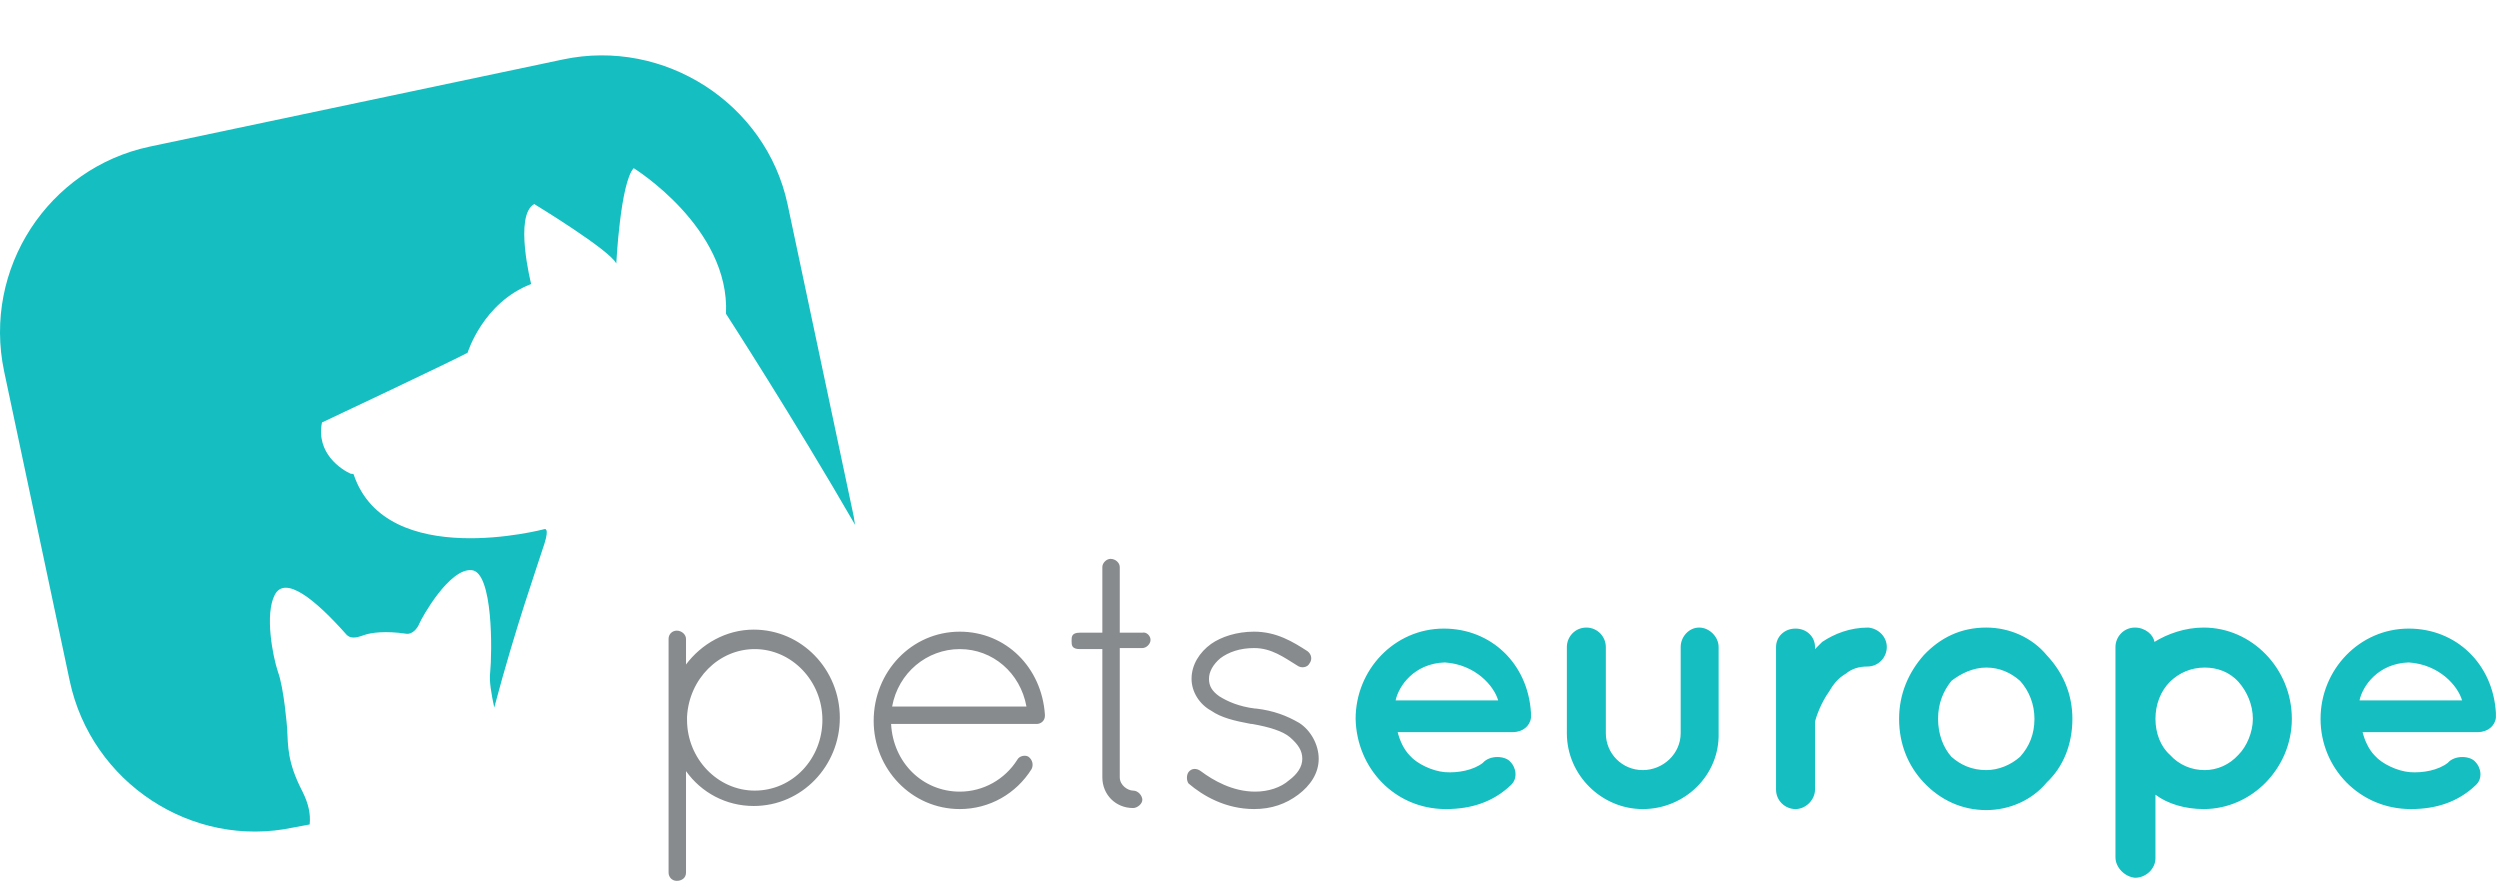<svg id="Calque_1" xmlns="http://www.w3.org/2000/svg" viewBox="0 0 243.8 86.8"><style>.st0{fill:#14bec1}.st1{fill:#888b8d}</style><path class="st0" d="M28.6 80.7l1.6-.3c.1-1-.1-2-.7-3.2-1.5-2.9-1.4-4.4-1.5-6.2 0 0-.3-3.9-.9-5.5-.5-1.5-1.3-5.6-.3-7.5 1-1.9 3.9.4 7 3.9.5.5 1.2.2 1.8 0 .6-.2 2-.4 4-.1.6.1 1.1-.5 1.3-1 .2-.5 2.9-5.4 5.1-5.2 2.1.2 2 8 1.8 10-.1.8.1 2 .4 3.4 2.1-7.9 4.1-13.5 4.9-16 .5-1.6 0-1.4 0-1.4s-15.4 4.1-18.6-5.3c0-.1-.2-.1-.3-.1-.9-.4-3.4-2-2.8-5 0 0 12.1-5.7 14.2-6.8 0 0 1.5-4.9 6.2-6.7 0 0-1.7-6.7.3-7.8 0 0 7.4 4.5 8 5.8 0 0 .4-7.9 1.7-9.3 0 0 9.4 5.8 9 14.2 0 0 6.6 10.2 12.6 20.6-.1-.4-.1-.7-.2-1.1l-6.4-30.2c-2.1-9.8-12-16.2-21.9-14.1l-40.3 8.5C4.7 16.4-1.7 26.2.4 36.2l6.4 30.2c2.1 9.9 11.9 16.4 21.8 14.3z"/><path class="st1" d="M65.2 70.5V62.3c0-.5.4-.8.8-.8.5 0 .9.4.9.8v2.5c1.5-2 3.9-3.4 6.6-3.4 4.7 0 8.4 3.9 8.4 8.6 0 4.7-3.7 8.6-8.4 8.6-2.7 0-5.1-1.3-6.6-3.4v9.9c0 .5-.4.8-.9.8s-.8-.4-.8-.8V70.5zm1.8-.3c0 3.8 3 6.9 6.6 6.9 3.7 0 6.6-3.1 6.6-6.9 0-3.8-3-6.9-6.6-6.9-3.5 0-6.4 2.9-6.6 6.6v.3zM85.2 70.3c0-4.8 3.7-8.7 8.4-8.7 4.5 0 8 3.5 8.3 8.1v.1c0 .5-.4.8-.8.8H86.9c.2 3.8 3.1 6.6 6.7 6.6 2.3 0 4.4-1.2 5.6-3.1.2-.4.8-.5 1.1-.3.4.3.5.8.3 1.2-1.5 2.4-4.1 3.9-7 3.9-4.7 0-8.4-3.9-8.4-8.6zm1.8-1.4h13.1c-.6-3.3-3.3-5.6-6.5-5.6s-6 2.3-6.6 5.6zM112.2 62.4c0 .4-.4.8-.8.8h-2.2v12.6c0 .8.8 1.3 1.3 1.3s.9.5.9.9-.5.8-.9.8c-1.7 0-3-1.3-3-3V63.3h-2.2c-.8 0-.8-.4-.8-.8s0-.8.8-.8h2.2v-6.4c0-.4.4-.8.8-.8.5 0 .9.4.9.8v6.4h2.2c.4-.1.8.3.8.7zM115.9 75.3c.3-.4.8-.4 1.2-.1 1.2.9 3.1 2 5.3 2 1.3 0 2.5-.4 3.3-1.1.8-.6 1.3-1.3 1.3-2.1s-.4-1.4-1.2-2.1c-.7-.6-2-1-3.7-1.3h-.1c-1.6-.3-2.9-.6-3.9-1.3-1.1-.6-1.9-1.8-1.9-3.1 0-1.4.8-2.6 1.9-3.4 1-.7 2.5-1.2 4.2-1.2 2.2 0 3.8 1 5.2 1.9.4.3.5.8.2 1.2-.2.4-.8.5-1.2.2-1.3-.8-2.5-1.7-4.2-1.7-1.4 0-2.5.4-3.3 1-.7.6-1.1 1.3-1.1 2s.3 1.2 1 1.7c.8.5 1.9 1 3.5 1.2h.1c1.7.2 3 .7 4.2 1.4 1.1.7 1.9 2.1 1.9 3.5s-.8 2.6-2 3.5c-1.2.9-2.6 1.4-4.3 1.4-2.8 0-5-1.3-6.4-2.5-.2-.3-.2-.8 0-1.1z"/><path class="st0" d="M132.2 70.1c0-4.8 3.8-8.8 8.6-8.8 4.6 0 8.2 3.4 8.5 8.2v.5c-.1.8-.8 1.4-1.8 1.4h-11.2c.2.8.6 1.7 1.2 2.3.7.8 2.2 1.5 3.4 1.6 1.3.1 2.8-.2 3.7-.9.7-.8 2.2-.7 2.7-.1.5.5.8 1.6 0 2.3-1.7 1.6-3.8 2.3-6.3 2.3-5 0-8.7-4-8.8-8.8zm3.9-1.8h10c-.4-1.4-2.2-3.5-5.2-3.7-3 .1-4.5 2.3-4.8 3.7zM160.2 78.9c-4 0-7.4-3.3-7.4-7.4v-8.4c0-1 .8-1.9 1.9-1.9 1.1 0 1.9.9 1.9 1.9v8.4c0 2 1.6 3.6 3.6 3.6s3.7-1.6 3.7-3.6v-8.4c0-1 .8-1.9 1.8-1.9s1.9.9 1.9 1.9v8.4c.1 4.1-3.3 7.4-7.4 7.4zM184 63.1c0 1-.8 1.9-1.9 1.9-.8 0-1.5.2-2.1.7-.7.4-1.2 1-1.6 1.7-.8 1.1-1.3 2.5-1.4 3V77c0 1-.9 1.9-1.9 1.9-1 0-1.9-.8-1.9-1.9V63.1c0-1 .8-1.8 1.9-1.8 1.1 0 1.9.8 1.9 1.8v.2l.7-.7c1.2-.8 2.7-1.4 4.5-1.4 1 .1 1.8.9 1.8 1.9zM187.6 76.3c-1.5-1.6-2.4-3.7-2.4-6.2 0-2.4.9-4.5 2.4-6.2 1.6-1.7 3.6-2.7 6.1-2.7 2.3 0 4.5 1 5.9 2.7 1.6 1.7 2.5 3.8 2.5 6.2 0 2.5-.9 4.7-2.5 6.2-1.4 1.7-3.6 2.7-5.9 2.7-2.4 0-4.5-1-6.1-2.7zm1.4-6.2c0 1.5.5 2.8 1.3 3.7.9.8 2 1.3 3.4 1.3 1.2 0 2.4-.5 3.3-1.3.9-1 1.4-2.2 1.4-3.7 0-1.4-.5-2.7-1.4-3.7-.9-.8-2-1.3-3.3-1.3-1.3 0-2.5.6-3.4 1.3-.8 1-1.3 2.2-1.3 3.7zM206.3 83.6V63.1c0-1 .8-1.9 1.9-1.9 1 0 1.8.7 1.9 1.4 1.3-.8 3-1.4 4.8-1.4 4.7 0 8.6 4 8.6 8.9 0 4.8-3.9 8.8-8.6 8.8-1.8 0-3.5-.5-4.7-1.4v6.2c0 1-.9 1.9-2 1.9-1-.1-1.9-1-1.9-2zm3.9-13.5c0 1.4.5 2.7 1.4 3.5.9 1 2.1 1.5 3.4 1.5 1.2 0 2.4-.5 3.3-1.5.8-.8 1.4-2.2 1.4-3.5 0-1.4-.6-2.7-1.4-3.6-.9-1-2.1-1.4-3.3-1.4-1.3 0-2.5.5-3.4 1.4-.9.9-1.4 2.2-1.4 3.6zM226.3 70.1c0-4.8 3.8-8.8 8.6-8.8 4.6 0 8.2 3.4 8.5 8.2v.5c-.1.8-.8 1.4-1.8 1.4h-11.2c.2.8.6 1.7 1.2 2.3.7.8 2.2 1.5 3.4 1.6 1.3.1 2.8-.2 3.7-.9.7-.8 2.2-.7 2.7-.1.5.5.8 1.6 0 2.3-1.7 1.6-3.8 2.3-6.3 2.3-5 0-8.8-4-8.8-8.8zm3.8-1.8h10c-.4-1.4-2.2-3.5-5.2-3.7-3 .1-4.5 2.3-4.8 3.7z"/></svg>